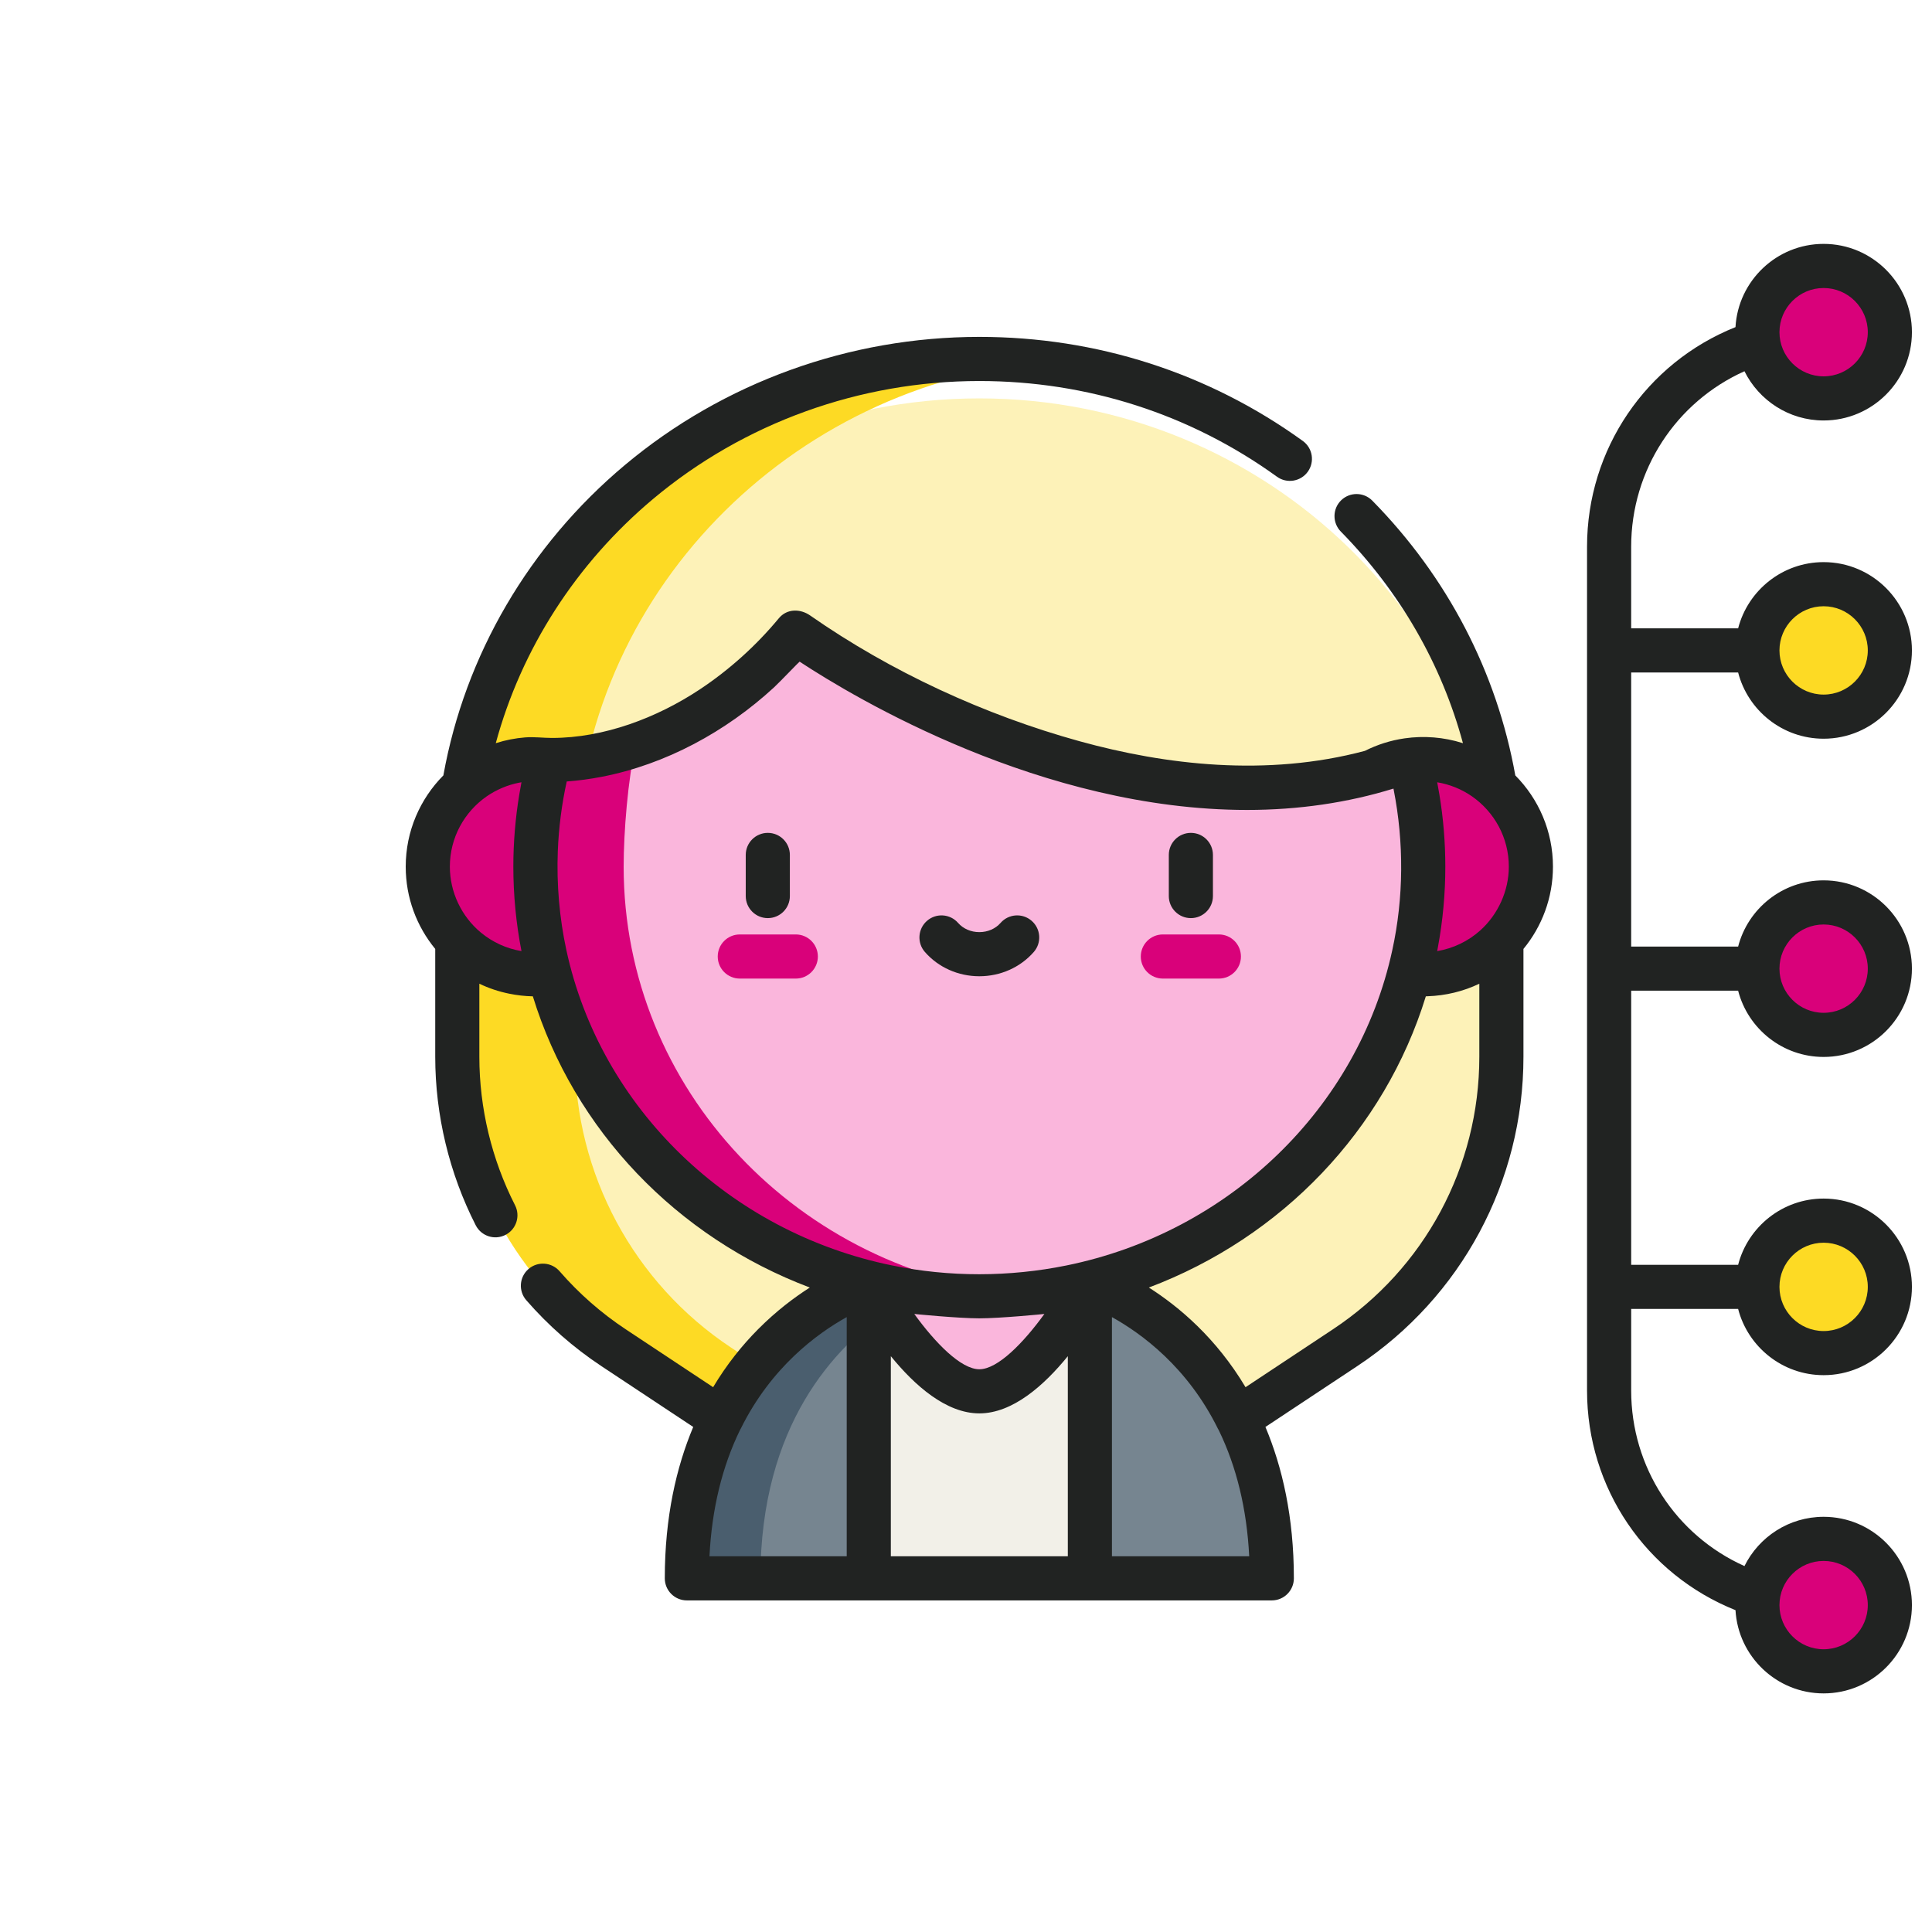<svg width="196" height="196" viewBox="0 0 196 196" fill="none" xmlns="http://www.w3.org/2000/svg">
<g filter="url(#filter0_d)">
<path d="M46.392 87.923C46.392 59.522 70.15 36.416 99.353 36.416C128.555 36.416 152.314 59.522 152.314 87.923H46.392Z" fill="#FDF2B8"/>
</g>
<path d="M105.322 36.744C103.362 36.53 101.371 36.416 99.353 36.416C70.15 36.416 46.392 59.522 46.392 87.923H58.33C58.33 61.485 78.919 39.638 105.322 36.744Z" fill="#FDDA24"/>
<path d="M46.392 87.923V107.211C46.392 119.083 52.343 130.164 62.241 136.721L73.145 143.944L88.137 130.143V111.762L46.392 87.923Z" fill="#FDF2B8"/>
<path d="M74.179 136.721C64.281 130.164 58.33 119.083 58.33 107.211V94.74L46.392 87.924V107.211C46.392 119.083 52.343 130.165 62.241 136.721L73.145 143.944L78.14 139.346L74.179 136.721Z" fill="#FDDA24"/>
<path d="M152.314 87.923V107.211C152.314 119.083 146.363 130.164 136.465 136.721L125.561 143.944L110.568 130.143V111.762L152.314 87.923Z" fill="#FDF2B8"/>
<path d="M155.308 87.923C155.308 93.953 150.42 98.841 144.389 98.841C138.36 98.841 133.471 93.953 133.471 87.923C133.471 81.893 138.36 77.005 144.389 77.005C150.42 77.005 155.308 81.893 155.308 87.923Z" fill="#D9017A"/>
<path d="M88.137 130.144C88.137 130.144 69.681 135.82 69.681 160.121H88.137L99.353 145.133L88.137 130.144Z" fill="#768590"/>
<path d="M90.209 132.912L88.137 130.144C88.137 130.144 69.681 135.82 69.681 160.121H77.142C77.142 144.507 84.761 136.583 90.209 132.912Z" fill="#4A5E6E"/>
<path d="M110.568 130.144C110.568 130.144 129.024 135.82 129.024 160.121H110.568L99.353 145.133L110.568 130.144Z" fill="#768590"/>
<path d="M88.137 130.144H110.568V160.121H88.137V130.144Z" fill="#F2F0E8"/>
<path d="M110.568 130.144C110.568 130.144 104.768 141.148 99.353 141.148C93.938 141.148 88.137 130.144 88.137 130.144H110.568Z" fill="#FAB6DC"/>
<path d="M142.952 77.103C113.677 87.936 80.734 64.153 80.734 64.153C69.473 77.731 55.717 77.098 55.717 77.098C54.803 80.559 54.316 84.186 54.316 87.924C54.316 111.994 74.48 131.507 99.353 131.507C124.227 131.507 144.39 111.994 144.39 87.924C144.39 84.183 143.903 80.554 142.987 77.09C142.975 77.094 142.963 77.098 142.952 77.103Z" fill="#FAB6DC"/>
<path d="M63.269 87.922C63.269 84.429 63.696 79.066 64.498 75.555C59.392 77.266 55.717 77.097 55.717 77.097C55.716 77.099 55.716 77.103 55.715 77.105C55.276 77.041 54.81 77.005 54.316 77.005C48.286 77.005 43.398 81.893 43.398 87.922C43.398 93.953 48.286 98.841 54.316 98.841C54.81 98.841 55.276 98.805 55.715 98.741C60.687 117.578 78.338 131.507 99.353 131.507C100.864 131.507 102.356 131.434 103.83 131.293C81.058 129.118 63.269 110.532 63.269 87.922Z" fill="#D9017A"/>
<path d="M123.654 99.276H117.971C116.735 99.276 115.732 98.273 115.732 97.038C115.732 95.802 116.735 94.799 117.971 94.799H123.654C124.89 94.799 125.892 95.802 125.892 97.038C125.892 98.273 124.89 99.276 123.654 99.276Z" fill="#D9017A"/>
<path d="M80.734 99.276H75.052C73.815 99.276 72.814 98.273 72.814 97.038C72.814 95.802 73.815 94.799 75.052 94.799H80.734C81.971 94.799 82.972 95.802 82.972 97.038C82.972 98.273 81.971 99.276 80.734 99.276Z" fill="#D9017A"/>
<path d="M191.725 33.7C191.725 37.411 188.717 40.419 185.005 40.419C181.295 40.419 178.287 37.411 178.287 33.7C178.287 29.989 181.295 26.98 185.005 26.98C188.717 26.98 191.725 29.989 191.725 33.7Z" fill="#D9017A"/>
<path d="M191.725 65.985C191.725 69.695 188.717 72.703 185.005 72.703C181.295 72.703 178.287 69.695 178.287 65.985C178.287 62.273 181.295 59.265 185.005 59.265C188.717 59.265 191.725 62.273 191.725 65.985Z" fill="#FDDA24"/>
<path d="M191.725 98.268C191.725 101.979 188.717 104.988 185.005 104.988C181.295 104.988 178.287 101.979 178.287 98.268C178.287 94.557 181.295 91.549 185.005 91.549C188.717 91.549 191.725 94.557 191.725 98.268Z" fill="#D9017A"/>
<path d="M191.725 130.552C191.725 134.263 188.717 137.272 185.005 137.272C181.295 137.272 178.287 134.263 178.287 130.552C178.287 126.841 181.295 123.834 185.005 123.834C188.717 123.834 191.725 126.841 191.725 130.552Z" fill="#FDDA24"/>
<path d="M191.725 162.836C191.725 166.547 188.717 169.555 185.005 169.555C181.295 169.555 178.287 166.547 178.287 162.836C178.287 159.126 181.295 156.117 185.005 156.117C188.717 156.117 191.725 159.126 191.725 162.836Z" fill="#D9017A"/>
<path d="M120.813 93.143C122.049 93.143 123.051 92.141 123.051 90.905V86.732C123.051 85.496 122.049 84.494 120.813 84.494C119.576 84.494 118.575 85.496 118.575 86.732V90.905C118.575 92.141 119.576 93.143 120.813 93.143Z" fill="#212322"/>
<path d="M77.893 93.143C79.13 93.143 80.131 92.141 80.131 90.905V86.732C80.131 85.496 79.13 84.494 77.893 84.494C76.657 84.494 75.655 85.496 75.655 86.732V90.905C75.655 92.141 76.657 93.143 77.893 93.143Z" fill="#212322"/>
<path d="M99.353 99.04C101.495 99.04 103.508 98.143 104.877 96.577C105.69 95.647 105.595 94.233 104.664 93.419C103.733 92.605 102.32 92.7 101.506 93.631C100.988 94.223 100.203 94.564 99.353 94.564C98.503 94.564 97.719 94.223 97.2 93.631C96.387 92.7 94.972 92.605 94.042 93.419C93.11 94.233 93.016 95.647 93.829 96.577C95.197 98.143 97.212 99.04 99.353 99.04Z" fill="#212322"/>
<path d="M176.974 37.662C178.44 40.618 181.488 42.657 185.005 42.657C189.945 42.658 193.963 38.64 193.963 33.7C193.963 28.761 189.945 24.742 185.005 24.742C180.24 24.742 176.332 28.486 176.064 33.186C166.994 36.815 161.004 45.57 161.004 55.463V141.073C161.004 150.977 166.989 159.723 176.065 163.351C176.332 168.051 180.24 171.794 185.007 171.794C189.945 171.794 193.963 167.775 193.963 162.836C193.963 157.897 189.945 153.879 185.007 153.879C181.488 153.879 178.438 155.918 176.974 158.877C170.019 155.752 165.482 148.852 165.482 141.073V132.791H176.332C177.329 136.651 180.84 139.509 185.007 139.509C189.945 139.509 193.963 135.492 193.963 130.552C193.963 125.613 189.945 121.594 185.007 121.594C180.84 121.594 177.329 124.454 176.332 128.314H165.482V100.506H176.332C177.329 104.366 180.84 107.226 185.007 107.226C189.945 107.226 193.963 103.207 193.963 98.268C193.963 93.33 189.945 89.311 185.005 89.311C180.839 89.311 177.329 92.171 176.332 96.03H165.481V68.223H176.332C177.329 72.082 180.839 74.942 185.005 74.942C189.945 74.942 193.963 70.923 193.963 65.985C193.963 61.045 189.945 57.027 185.005 57.027C180.839 57.027 177.329 59.886 176.332 63.746H165.481V55.463C165.481 47.693 170.021 40.786 176.974 37.662ZM185.005 29.219C187.477 29.219 189.487 31.229 189.487 33.7C189.487 36.17 187.477 38.18 185.005 38.18C182.535 38.18 180.525 36.17 180.525 33.7C180.525 31.229 182.535 29.219 185.005 29.219ZM185.005 158.356C187.477 158.356 189.487 160.365 189.487 162.837C189.487 165.307 187.477 167.317 185.005 167.317C182.535 167.317 180.525 165.307 180.525 162.837C180.525 160.365 182.535 158.356 185.005 158.356ZM185.005 126.072C187.477 126.072 189.487 128.082 189.487 130.552C189.487 133.024 187.477 135.034 185.005 135.034C182.535 135.034 180.525 133.024 180.525 130.552C180.525 128.082 182.535 126.072 185.005 126.072ZM185.005 93.788C187.477 93.788 189.487 95.798 189.487 98.268C189.487 100.739 187.477 102.749 185.005 102.749C182.535 102.749 180.525 100.739 180.525 98.268C180.525 95.798 182.535 93.788 185.005 93.788ZM185.005 61.503C187.477 61.503 189.487 63.513 189.487 65.985C189.487 68.455 187.477 70.465 185.005 70.465C182.535 70.465 180.525 68.455 180.525 65.985C180.525 63.513 182.535 61.503 185.005 61.503Z" fill="#212322"/>
<path d="M154.553 107.211V96.269C156.421 93.996 157.546 91.089 157.546 87.922C157.546 84.317 156.087 81.044 153.727 78.666C151.85 68.175 146.845 58.549 139.218 50.789C138.351 49.908 136.935 49.895 136.052 50.761C135.171 51.628 135.159 53.045 136.026 53.927C142.019 60.026 146.247 67.374 148.415 75.396C148.398 75.391 148.383 75.388 148.368 75.382C146.481 74.782 144.452 74.623 142.494 74.905C141.085 75.109 139.733 75.536 138.467 76.175C128.476 78.84 118.185 77.587 109.574 75.212C109.555 75.207 109.535 75.201 109.517 75.197C99.909 72.542 90.379 68.154 82.186 62.437C81.211 61.757 79.85 61.713 79.012 62.724C76.712 65.498 73.991 67.955 70.974 69.953C66.638 72.824 61.27 74.863 56.008 74.864C55.087 74.864 54.191 74.735 53.263 74.81C52.272 74.89 51.29 75.081 50.341 75.382C50.327 75.387 50.312 75.391 50.296 75.395C52.894 65.827 58.455 57.155 66.272 50.605C75.473 42.898 87.222 38.654 99.353 38.654C110.312 38.654 120.753 42.011 129.547 48.362C130.549 49.086 131.948 48.86 132.673 47.859C133.396 46.856 133.171 45.457 132.168 44.733C122.605 37.827 111.258 34.177 99.353 34.177C86.171 34.177 73.403 38.792 63.398 47.174C53.684 55.312 47.165 66.471 44.98 78.664C42.621 81.043 41.16 84.316 41.16 87.922C41.16 91.089 42.284 93.996 44.154 96.269V107.211C44.154 113.121 45.575 119.032 48.263 124.305C48.825 125.406 50.173 125.844 51.274 125.282C52.375 124.721 52.813 123.373 52.251 122.272C49.883 117.625 48.63 112.417 48.63 107.211V99.797C49.587 100.257 50.601 100.594 51.65 100.807C52.438 100.969 53.251 101.061 54.056 101.077C58.241 114.659 68.659 125.525 82.156 130.62C80.551 131.641 78.741 133.012 76.95 134.809C76.935 134.824 76.92 134.839 76.904 134.854C75.314 136.456 73.742 138.392 72.346 140.73L63.477 134.854C60.99 133.207 58.733 131.226 56.768 128.966C55.958 128.033 54.543 127.934 53.611 128.745C52.677 129.556 52.578 130.97 53.389 131.903C55.619 134.468 58.181 136.717 61.004 138.587L70.327 144.763C68.617 148.837 67.443 153.899 67.443 160.122C67.443 161.357 68.445 162.36 69.681 162.36H129.024C130.26 162.36 131.262 161.357 131.262 160.122C131.262 153.899 130.088 148.837 128.377 144.763L137.701 138.587C148.253 131.597 154.553 119.868 154.553 107.211ZM150.162 94.398C148.943 95.49 147.418 96.222 145.802 96.488C145.827 96.363 145.848 96.238 145.871 96.113C146.373 93.415 146.627 90.668 146.627 87.922C146.627 85.472 146.426 83.017 146.024 80.599C145.956 80.185 145.883 79.772 145.803 79.361C147.067 79.571 148.281 80.059 149.333 80.791C151.589 82.361 153.07 84.972 153.07 87.922C153.07 90.362 151.981 92.772 150.162 94.398ZM48.789 94.611C46.811 92.975 45.637 90.49 45.637 87.922C45.637 84.972 47.117 82.361 49.375 80.791C49.385 80.785 49.393 80.778 49.402 80.772C50.365 80.112 51.503 79.627 52.67 79.402C52.747 79.387 52.825 79.374 52.903 79.361C52.822 79.778 52.748 80.196 52.679 80.615C52.281 83.026 52.078 85.478 52.078 87.922C52.078 90.793 52.354 93.671 52.904 96.488C51.364 96.235 49.959 95.575 48.804 94.622C48.8 94.619 48.794 94.614 48.789 94.611ZM61.026 78.809C67.552 77.549 73.659 74.214 78.523 69.735C79.085 69.217 81.096 67.109 81.119 67.124C86.793 70.854 105.72 82.168 126.515 82.168C131.724 82.168 136.707 81.441 141.364 80.003C141.371 80.042 141.38 80.079 141.388 80.116C142.438 85.465 142.411 91.078 141.244 96.406C137.78 112.39 124.733 125.01 108.196 128.379C102.391 129.561 96.313 129.575 90.509 128.379C73.974 125.009 60.927 112.39 57.462 96.408C56.755 93.141 56.458 89.712 56.589 86.343C56.683 83.969 56.984 81.602 57.495 79.281C58.682 79.193 59.861 79.034 61.026 78.809ZM99.353 133.745C101.477 133.745 105.87 133.312 105.952 133.301C103.816 136.248 101.216 138.91 99.353 138.91C97.489 138.91 94.889 136.246 92.754 133.301C92.836 133.312 97.231 133.745 99.353 133.745ZM75.092 145.035C75.112 145.001 75.135 144.97 75.152 144.934C78.228 138.701 82.897 135.285 85.899 133.62V157.883H71.975C72.218 153.063 73.265 148.773 75.092 145.035ZM90.375 137.584C92.781 140.541 95.974 143.387 99.353 143.387C102.733 143.387 105.925 140.541 108.33 137.584V157.883H90.375V137.584ZM112.806 157.883V133.62C115.81 135.285 120.477 138.701 123.553 144.934C123.58 144.988 123.611 145.039 123.641 145.09C125.452 148.813 126.488 153.086 126.731 157.883H112.806ZM126.359 140.731C123.379 135.735 119.593 132.554 116.552 130.62C130.049 125.524 140.464 114.659 144.65 101.077C144.719 101.076 144.787 101.07 144.854 101.068C146.657 101.006 148.45 100.578 150.076 99.797V107.212C150.076 118.363 144.526 128.698 135.228 134.855L126.359 140.731Z" fill="#212322"/>
<defs>
<filter id="filter0_d" x="42.392" y="36.416" width="113.922" height="59.507" filterUnits="userSpaceOnUse" color-interpolation-filters="sRGB">
<feFlood flood-opacity="0" result="BackgroundImageFix"/>
<feColorMatrix in="SourceAlpha" type="matrix" values="0 0 0 0 0 0 0 0 0 0 0 0 0 0 0 0 0 0 127 0"/>
<feOffset dy="4"/>
<feGaussianBlur stdDeviation="2"/>
<feColorMatrix type="matrix" values="0 0 0 0 0 0 0 0 0 0 0 0 0 0 0 0 0 0 0.25 0"/>
<feBlend mode="normal" in2="BackgroundImageFix" result="effect1_dropShadow"/>
<feBlend mode="normal" in="SourceGraphic" in2="effect1_dropShadow" result="shape"/>
</filter>
</defs>
</svg>
